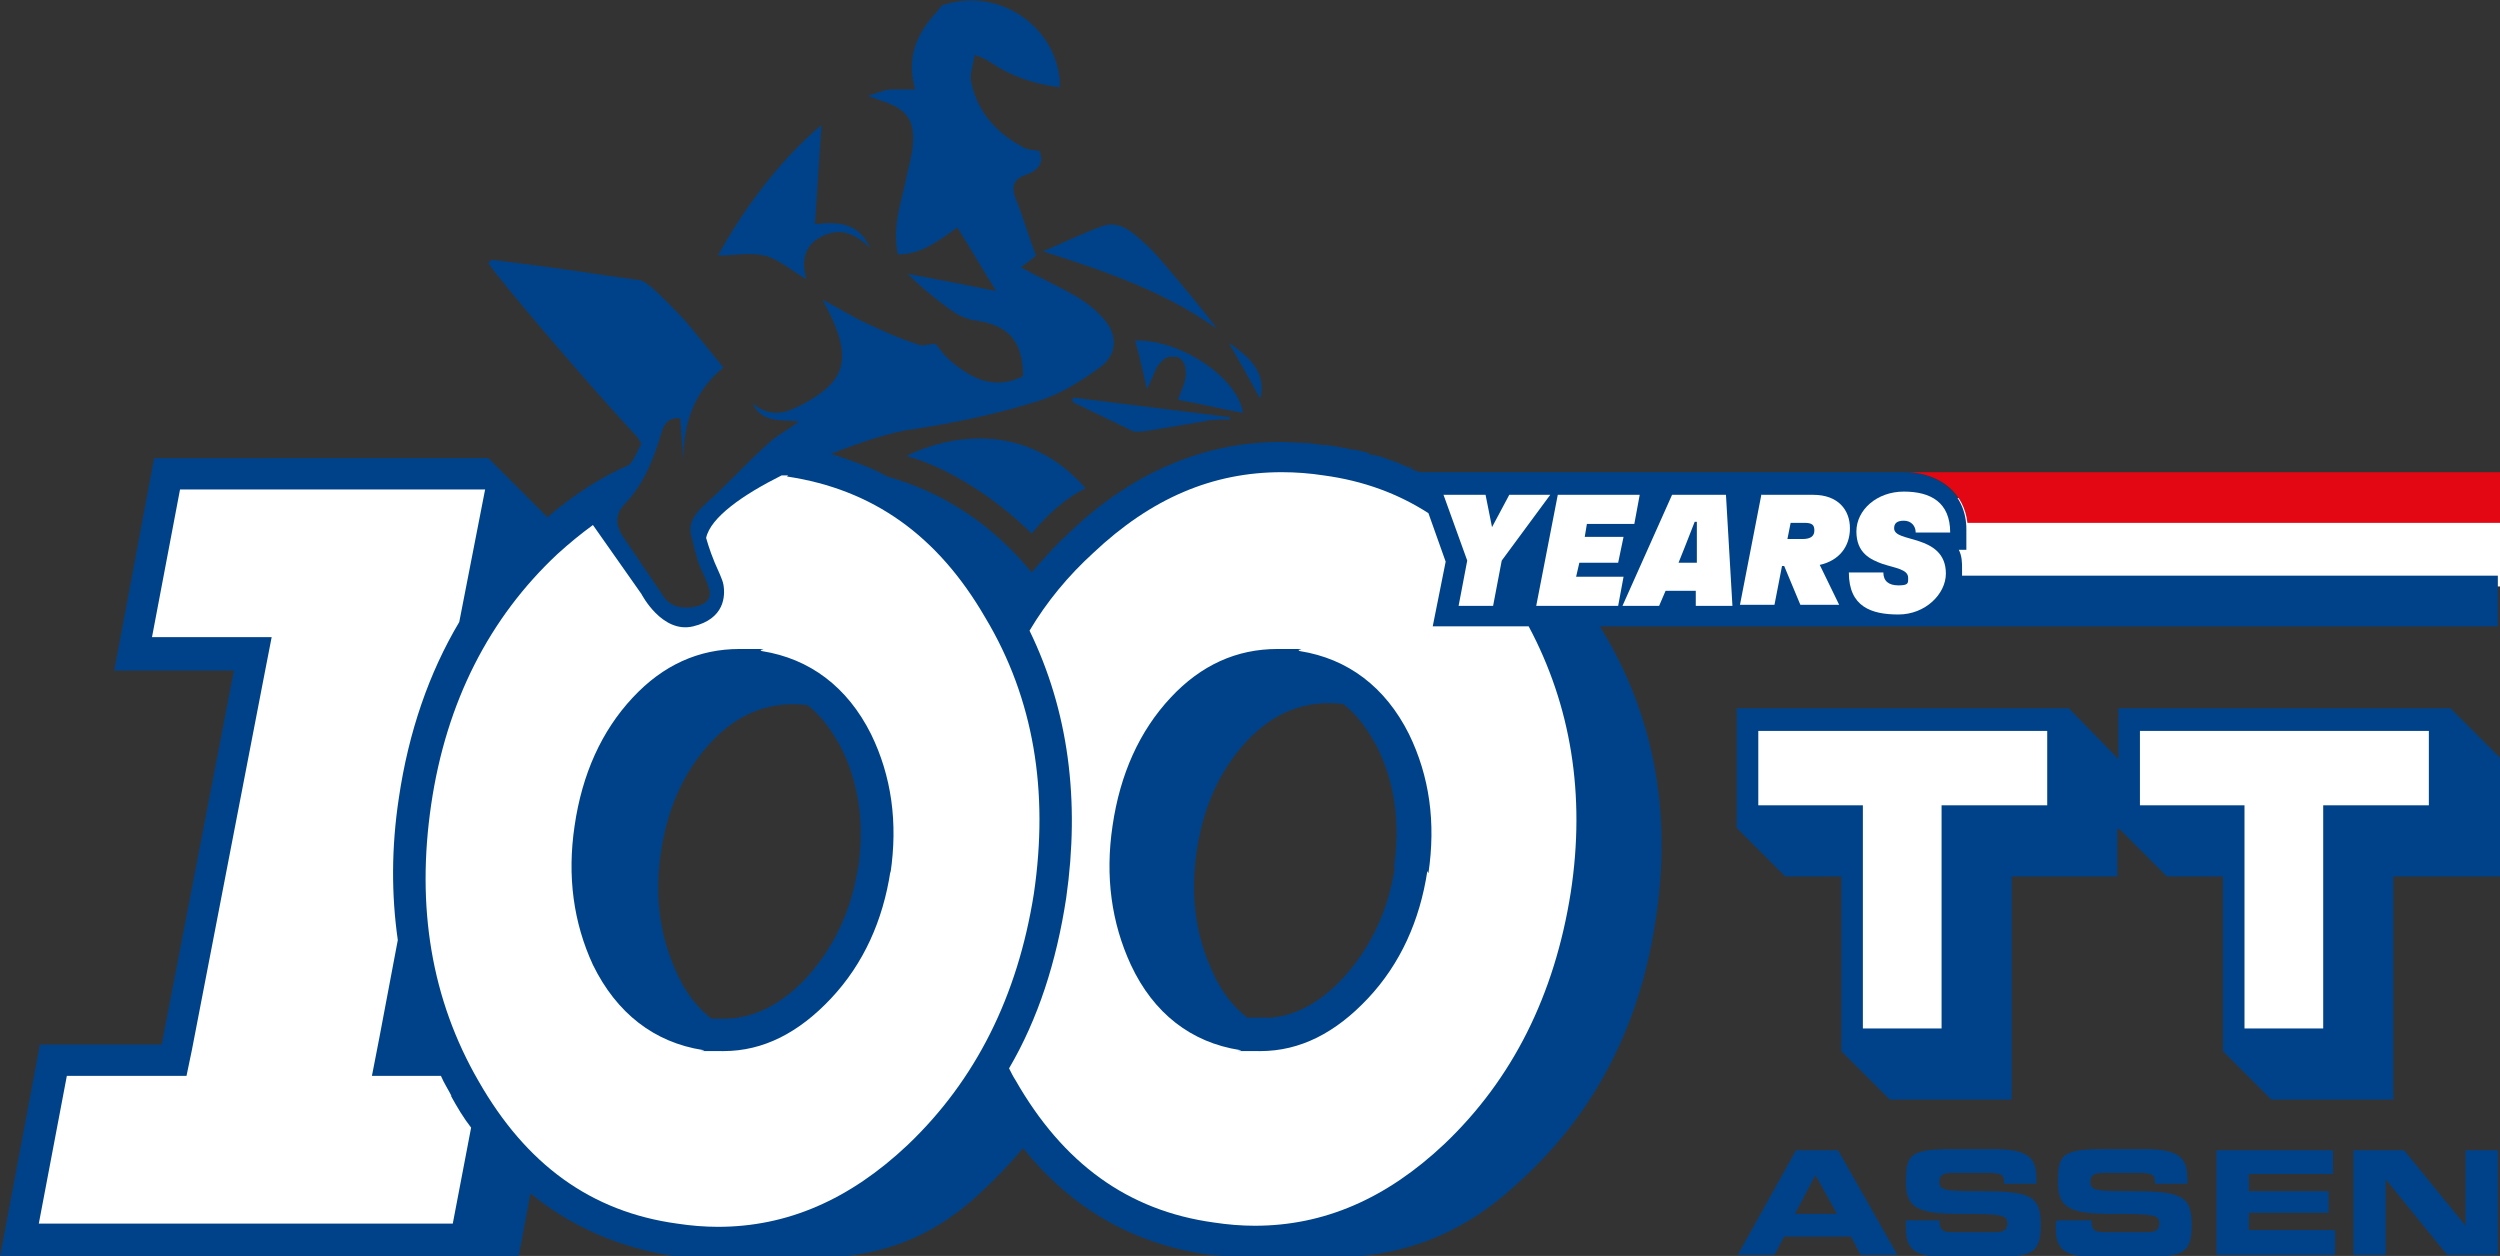 <svg height="116.5" width="231.9" viewBox="0 0 231.9 116.5" version="1.1" xmlns="http://www.w3.org/2000/svg" xmlns:xlink="http://www.w3.org/1999/xlink">
  <rect x="0" y="0" width="231.9" height="116.5" fill="#333333" stroke="none"/>
  <defs>
    <style>
      .cls-1 {
        fill: #fff;
      }

      .cls-2 {
        fill: #e30613;
      }

      .cls-3 {
        fill: #004289;
      }
    </style>
  </defs>
  
  <g>
    <g id="Layer_1">
      <g id="design">
        <g>
          <rect height="8.2" width="50.4" y="46.2" x="181.5" class="cls-1"></rect>
          <path d="M182,53.4c0-.2,0-.4,0-.7,0-.5,0-1.1-.3-1.7h.7v-1.9c0-3.2-2.4-5.3-5.9-5.3h-14.6s-28,0-28,0h-2c-.5,0-.9-.3-1.4-.5h0c-.3-.1-.6-.3-.9-.4-.2,0-.4-.2-.6-.2-.5-.2-1-.4-1.6-.5-.2,0-.4,0-.5-.2-.4-.1-.8-.2-1.3-.3-.2,0-.4,0-.6-.1-.6-.1-1.2-.2-1.8-.3h0c-.6,0-1.2-.1-1.8-.2-.9,0-1.7-.1-2.6-.1h0c-7.1,0-13.7,2.8-19.5,8.3-1.3,1.2-2.5,2.5-3.6,3.8-3.6-4.4-8.1-7.4-13.4-8.9-1.6-.9-3.4-1.5-5.2-2.1,3-1.2,5.9-2.1,7.7-2.3,3.9-.6,7.7-1.4,11.5-2.6,2-.6,3.9-1.8,5.7-3.1,1.7-1.2,1.7-3.1.3-4.6-.7-.8-1.5-1.4-2.3-1.9-1.7-1-3.5-1.8-5.3-2.8.5-.4,1.1-.8,1.4-1.1-.7-1.8-1.2-3.6-1.9-5.3-.4-1.1-.2-1.8,1-2.2,1.1-.4,1.7-1.1,1.2-2.2-.6-.1-1.2-.1-1.6-.4-2.4-1.3-4.1-3.2-4.7-5.9-.2-.8.2-1.7.3-2.6.8.2,1.7.8,2.3,1.2,1.8,1,3.4,1.5,5.6,1.8,0-.3,0-.5,0-.7-.5-5.1-5.7-8.5-10.6-7-.3,0-.5.3-.7.6-1.9,2-3,4.3-2.1,7.3-.8,0-1.5,0-2.2,0-.6,0-1.2.3-2.2.6.6.2.9.3,1.1.4,2.7.8,3.4,2,3,4.8-.2,1.1-.5,2.2-.7,3.2-.5,2.1-1.1,4.1-.6,6.3,2.2,0,3.8-1.3,5.5-2.5,1.2,1.9,2.3,3.8,3.6,5.9-2.9-.6-5.6-1.1-8.2-1.6,1.4,1.4,2.9,2.6,4.5,3.7.5.3,1.1.5,1.6.6,3.2.4,4.6,1.9,4.6,5.2-2.6,1.3-4.7.3-6.7-1.4-.6-.5-1.1-1.2-1.4-1.6-.6,0-1.3.3-1.8,0-1.6-.5-3.1-1.2-4.6-1.9-1.3-.6-2.6-1.4-4.1-2.2,2.3,4.2,2.4,6.4.4,8.2-.9.8-2.1,1.5-3.3,2-1.2.5-2.5.4-3.6-.6.9,1.9,2.7,1.5,4.3,1.7-1,.8-2.1,1.3-3,2.2-1.9,1.7-3.6,3.6-5.5,5.3-1.1,1-1.9,1.9-1.4,3.4.2.8.4,1.7.7,2.5.3.7.7,1.4.9,2.2.3,1.2-1,1.5-1,1.5,0,0-2.2.7-3.2-.8-1-1.5-2.8-4.1-3.8-5.6-.8-1.2-.7-2.2.2-3.1,1.8-1.9,2.7-4.3,3.4-6.7.3-.9.8-1.3,1.7-1.2.1,1.3.2,2.7.3,4-.1-3.7,1.2-6.7,3.7-8.7-1.3-1.6-2.4-3-3.6-4.4-.2-.2-3.3-3.6-4.1-3.7-3-.4-6.1-.9-9.1-1.3-1.6-.2-3.1-.4-4.7-.6l-.3.3c1,1.6,10.1,12.2,13.6,15.9.4.4.3.4.6.9-.1,0-.8,1.9-1.3,2-2.5,1.1-4.8,2.6-7.1,4.5l-.3.3-5.5-5.5H14.3l-3.7,19.7h11.1l-6.7,34.7H3.7l-3.7,19.7h48.1l1.1-5.9c3.8,3.1,8.2,5,13.2,5.8.4,0,.7,0,1.1.1h0s14.1,0,14.1,0c4.9-.4,9.4-2.1,13.7-6.3,1.3-1.2,2.5-2.5,3.6-3.8,4.5,5.6,10.2,8.9,17.3,9.9.4,0,.9.1,1.3.1h12.8c5-.5,9.7-2.4,14.1-6.4,7.3-6.4,11.7-14.7,13.2-24.9,1.5-10-.2-19-5.2-27.1h6.8v-.2c0,0,0,.2,0,.2h20.5c0,0,.1,0,.2,0h55.8v-4.7h-49.9ZM79.6,80.4c-.6,4-2.2,7.4-4.7,10.2-2.4,2.6-5,3.9-7.8,3.9s-.7,0-1.1,0c-1.3-1-2.4-2.4-3.2-4.2-1.6-3.4-2.1-7.1-1.5-11.2.6-4.2,2.2-7.6,4.6-10.2,2.6-2.8,5.6-3.9,9-3.5,1.3,1,2.3,2.4,3.2,4.1,1.6,3.3,2.1,7,1.5,11.1h0ZM129.4,80.4c-.6,4-2.2,7.4-4.7,10.2-2.1,2.3-4.4,3.6-6.8,3.8-.4,0-.8,0-1.1,0h0c-.4,0-.7,0-1.1,0-1.3-1-2.4-2.4-3.2-4.2-1.6-3.4-2.1-7.1-1.5-11.2.6-4.2,2.2-7.6,4.6-10.2,2.6-2.8,5.6-3.9,9-3.5,1.3,1,2.3,2.4,3.2,4.1,1.6,3.3,2.1,7,1.5,11.1h0Z" class="cls-3"></path>
          <polygon points="227.3 65.7 196.5 65.7 196.5 70.4 196.4 70.4 196.4 70.3 191.9 65.7 161.1 65.7 161.1 76.8 165.6 81.3 170.8 81.3 170.8 95.4 170.8 97.5 175.3 102 177.3 102 184.6 102 186.6 102 186.6 99.9 186.6 81.3 194.4 81.3 196.4 81.3 196.4 79.2 196.4 76.9 196.6 76.9 201 81.3 206.2 81.3 206.2 95.4 206.2 97.5 210.7 102 212.7 102 220 102 222 102 222 99.9 222 81.3 229.8 81.3 231.9 81.3 231.9 79.2 231.9 72.3 231.9 70.3 227.3 65.7" class="cls-3"></polygon>
          <g>
            <path d="M166.5,106.7h4l5.5,9.7h-3.4l-.9-1.7h-6.2l-.9,1.7h-3.4l5.4-9.7h0ZM166.5,112.6h3.9l-2-3.6-1.9,3.6Z" class="cls-3"></path>
            <path d="M176.8,113.2h3.1c0,1,.4,1.1,1.3,1.1h3.7c.6,0,1.3,0,1.3-.8s-.4-.9-4.3-.9-5.1-.5-5.1-2.9.2-3.1,4-3.1h4.3c3.5,0,3.8,1.2,3.8,2.9v.3h-3c0-.7,0-1-1.5-1h-3.4c-.7,0-1.1.2-1.1.8,0,.8.4.9,3.6.9,4.7,0,5.8.3,5.8,3.1s-.9,3-4.9,3h-3.7c-2.8,0-3.9-.5-3.9-2.6v-.7h0Z" class="cls-3"></path>
            <path d="M191,113.2h3c0,1,.4,1.1,1.3,1.1h3.7c.6,0,1.3,0,1.3-.8s-.4-.9-4.3-.9-5.1-.5-5.1-2.9.2-3.1,4-3.1h4.2c3.5,0,3.8,1.2,3.8,2.9v.3h-3c0-.7,0-1-1.5-1h-3.4c-.7,0-1.1.2-1.1.8,0,.8.4.9,3.6.9,4.7,0,5.8.3,5.8,3.1s-.9,3-5,3h-3.7c-2.8,0-3.9-.5-3.9-2.6v-.7h0Z" class="cls-3"></path>
            <path d="M205.5,106.7h10.9v2.2h-7.8v1.6h7.4v2h-7.4v1.6h8v2.3h-11v-9.7h0Z" class="cls-3"></path>
            <path d="M218.3,106.7h4.7l5.7,7h0v-7h3v9.7h-4.7l-5.7-7h0v7h-3v-9.7h0Z" class="cls-3"></path>
          </g>
          <g>
            <polygon points="198.5 67.8 225.3 67.8 225.3 74.7 215.5 74.7 215.5 95.4 208.2 95.4 208.2 74.7 198.5 74.7 198.5 67.8" class="cls-1"></polygon>
            <polygon points="163.1 67.8 189.9 67.8 189.9 74.7 180.1 74.7 180.1 95.4 172.8 95.4 172.8 74.7 163.1 74.7 163.1 67.8" class="cls-1"></polygon>
          </g>
          <path d="M41.9,101.7c-.3-.6-.7-1.2-1-1.9h-6.4l.7-3.6,1.7-9c-.6-4.2-.6-8.6.1-13.2.9-6.1,2.8-11.6,5.6-16.3l2.4-12.3h-28.3l-2.6,13.7h11.1l-.7,3.6-6.7,34.7-.5,2.4H6.2l-2.6,13.7h38.4l1.7-8.9c-.7-.9-1.3-1.9-1.9-3h0Z" class="cls-1"></path>
          <path d="M130.6,43.2h0c.1,0,.3.1.4.2-.1,0-.3-.1-.4-.2Z" class="cls-3"></path>
          <path d="M73.1,44.1c-.2,0-.4,0-.6,0-3.6,1.8-6.6,3.9-7,5.8,0,0,.3,1.1.8,2.3.3.7.7,1.5.8,2,.2,1.1.1,3.2-2.8,3.9-2.9.7-4.8-3-4.8-3l-4.5-6.4c-1.1.8-2.2,1.7-3.3,2.7-6.3,5.9-10.3,13.7-11.7,23.2-1.4,9.5,0,18.1,4.4,25.7,4.4,7.7,10.4,12.1,18.4,13.2,1.3.2,2.6.3,3.8.3,6.4,0,12.2-2.5,17.6-7.6,6.3-6,10.2-13.8,11.7-23.3,1.4-9.5,0-18.1-4.5-25.6-4.4-7.6-10.4-11.9-18.4-13.1h0ZM82.6,80.8c-.7,4.6-2.5,8.6-5.5,11.8-3,3.2-6.3,4.9-10,4.9s-1.2,0-1.9-.1c-4.5-.7-8-3.4-10.2-7.9-1.8-3.9-2.4-8.2-1.7-12.9.7-4.8,2.5-8.8,5.4-11.9,2.8-3,6.1-4.5,9.9-4.5s1.4,0,2.1.2c4.4.7,7.9,3.3,10.1,7.7,1.9,3.9,2.5,8.2,1.8,12.9h0Z" class="cls-1"></path>
          <path d="M140.2,58.1h-7.3l1.2-6-1.6-4.5c-2.8-1.8-6-3-9.7-3.5-1.3-.2-2.6-.3-3.9-.3h0c-6.4,0-12.1,2.4-17.5,7.5-2.3,2.1-4.3,4.5-5.9,7.2,3.6,7.4,4.7,15.7,3.4,24.8-.9,5.9-2.6,11.2-5.3,15.8.2.4.4.8.6,1.1,4.4,7.7,10.4,12.1,18.4,13.2,1.3.2,2.6.3,3.8.3,6.4,0,12.2-2.5,17.6-7.6,6.3-6,10.2-13.8,11.7-23.3,1.4-9.1,0-17.4-3.9-24.7h-1.5ZM132.4,80.8c-.7,4.6-2.5,8.6-5.5,11.8-3,3.2-6.3,4.9-10,4.9s-1.2,0-1.9-.1c-4.5-.7-8-3.4-10.1-7.9-1.8-3.9-2.4-8.2-1.7-12.9.7-4.8,2.5-8.8,5.4-11.9,2.8-3,6.1-4.5,9.9-4.5s1.4,0,2.1.2c4.4.7,7.9,3.3,10.1,7.7,1.9,3.9,2.5,8.2,1.8,12.9h0Z" class="cls-1"></path>
          <path d="M66.6,23.7c2.5-4.5,5.7-8.8,9.6-12.1-.2,2.9-.4,6-.6,9.2,2.4-.3,4.1,0,5.1,2.2-1.3-1.3-2.8-2-4.6-1-1.5.8-1.8,2.3-1.3,3.9-1.4-.8-2.6-1.9-3.9-2.2-1.4-.3-2.9,0-4.2,0h0Z" class="cls-3"></path>
          <path d="M96.8,23.3c2.1-.9,3.7-1.7,5.4-2.3,1.6-.6,2.8.5,3.9,1.5.7.6,1.3,1.3,1.9,2,1.7,2,3.3,3.9,4.9,6-4.8-3.4-10.2-5.3-16.2-7.2h0Z" class="cls-3"></path>
          <path d="M99.7,36.9c4.8.6,9.6,1.2,14.4,1.8,0,0,0,.2,0,.2-.8,0-1.7,0-2.5.2-1.8.3-3.6.6-5.4.9-.3,0-.8.1-1.1,0-1.9-.9-3.7-1.8-5.6-2.7v-.4c.1,0,.1,0,.1,0Z" class="cls-3"></path>
          <path d="M114,31.8c1.8,1.3,3.5,2.6,2.9,5.2-.9-1.7-1.9-3.4-2.9-5.2Z" class="cls-3"></path>
          <path d="M95.7,49.5s-5.2-5.4-11.6-7.2c0,0,9.4-5.2,16.6,3,0,0-2.4,1-5,4.2Z" class="cls-3"></path>
          <path d="M105.3,31.6c.4,1.4.7,2.8,1.1,4.5.3-.7.6-1.3.8-1.8.2-.5.6-.8.9-1.1,0,0,0,0,0,0,0,0,.2,0,.3-.1,0,0,.1,0,.1,0,.2,0,.5,0,.7,0,.8.3,1,1.5.6,2.6-.1.3-.5,1.2-.5,1.4,1.8.3,3.8.8,6,1.2-.5-3.3-5.9-6.9-10.1-6.7h0Z" class="cls-3"></path>
          <path d="M177.1,43.8c3,.2,5.1,2,5.4,4.7h49.4v-4.7h-54.8Z" class="cls-2"></path>
          <g>
            <path d="M137.8,45.9l.6,3h0l1.6-3h3.8c0,0-4.5,6.1-4.5,6.1l-.8,4.2h-3.2l.8-4.2-2.2-6.1h0c0,0,3.8,0,3.8,0h0Z" class="cls-1"></path>
            <path d="M147.2,48.6l-.2,1.2h3.6l-.5,2.4h-3.6l-.3,1.3h4.4l-.5,2.7h-7.6l2-10.3h7.6l-.5,2.7h-4.4,0Z" class="cls-1"></path>
            <path d="M155.2,45.9h4.9l.6,10.3h-3.4v-1.4h-2.8l-.6,1.4h-3.4l4.6-10.3ZM157.2,48.4h0l-.9,2.3-.6,1.5h1.7v-1.5s0-2.3,0-2.3h0Z" class="cls-1"></path>
            <path d="M163.4,45.9h4.8c2.3,0,3.4,1.4,3.4,3.1s-1,3-2.8,3.4h0l1.8,3.7h0c0,0-3.6,0-3.6,0l-1.5-3.6h-.2l-.7,3.6h-3.2l2-10.3h0ZM166.1,48.5l-.3,1.5h1.4c.8,0,1.1-.3,1.1-.8s-.2-.7-.9-.7h-1.3,0Z" class="cls-1"></path>
            <path d="M177,53.6c0-.8-1.2-.9-2.4-1.3-1.1-.4-2.4-1-2.4-3s1.9-3.7,4.4-3.7,4.3,1,4.3,3.8h-3.2c0-.6-.4-1.1-1.1-1.1s-.9.3-.9.7c0,.7,1.1.8,2.3,1.2,1.2.4,2.5,1.1,2.5,3s-1.9,3.8-4.4,3.8-4.6-.7-4.6-3.9h3.2c0,.8.5,1.2,1.4,1.2s.9-.2.9-.6h0Z" class="cls-1"></path>
          </g>
        </g>
      </g>
    </g>
  </g>
</svg>